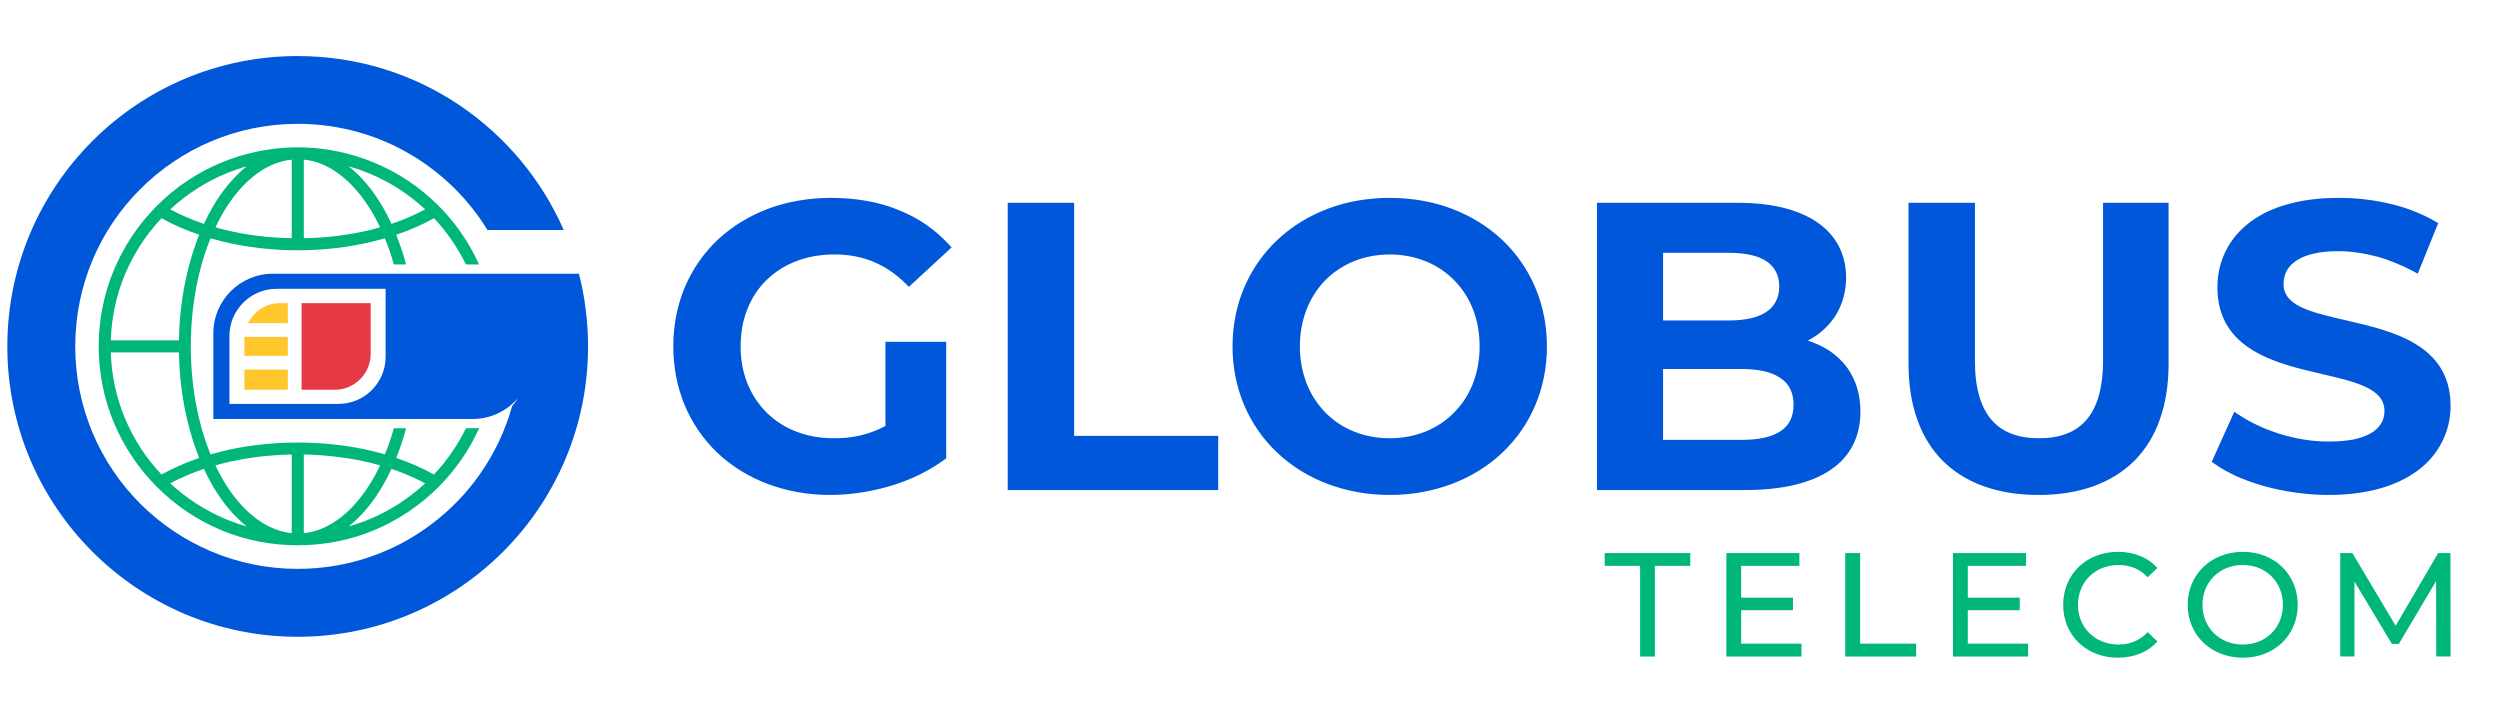 <?xml version="1.0" encoding="UTF-8"?>
<!DOCTYPE svg PUBLIC "-//W3C//DTD SVG 1.1//EN" "http://www.w3.org/Graphics/SVG/1.1/DTD/svg11.dtd">
<!-- Creator: CorelDRAW X7 -->
<svg xmlns="http://www.w3.org/2000/svg" xml:space="preserve" width="155.06mm" height="43.89mm" version="1.1" style="shape-rendering:geometricPrecision; text-rendering:geometricPrecision; image-rendering:optimizeQuality; fill-rule:evenodd; clip-rule:evenodd"
viewBox="2268 9035 16746 2889"
 xmlns:xlink="http://www.w3.org/1999/xlink">
    <defs>
        <style type="text/css">
            <![CDATA[
    .fil2 {fill:#0057D9}
    .fil3 {fill:#E63946}
    .fil4 {fill:#FFC72C}
    .fil0 {fill:#0057D9;fill-rule:nonzero}
    .fil1 {fill:#00B67A;fill-rule:nonzero}
   ]]>
        </style>
    </defs>
    <g id="Слой_x0020_1">
        <g id="_2628773189440">
            <path class="fil0" d="M8114 11001c28,-10 57,-23 85,-38l0 -564 407 0 0 781 -14 10c-50,36 -104,69 -161,97 -58,29 -120,53 -183,73 -68,21 -138,37 -208,48 -71,11 -142,17 -212,17 -149,0 -289,-26 -415,-73 -129,-48 -244,-119 -339,-209 -94,-89 -169,-198 -220,-320 -49,-119 -76,-251 -76,-393 0,-143 27,-275 76,-394 52,-123 127,-231 222,-321 96,-89 211,-160 342,-209 126,-46 267,-71 418,-71 84,0 165,7 242,21 77,14 150,35 218,64 62,25 121,57 175,94 54,38 104,80 149,129l22 24 -286 264 -22 -22c-32,-32 -65,-59 -100,-83 -34,-24 -70,-43 -106,-59 -41,-18 -84,-31 -129,-40 -45,-9 -92,-13 -141,-13 -93,0 -178,15 -254,44 -77,29 -145,72 -201,127 -56,54 -100,121 -129,196 -30,74 -45,158 -45,249 0,89 15,172 45,246 30,76 74,142 129,197 56,55 123,99 200,128 75,29 159,44 250,44 30,0 60,-1 89,-4 29,-3 58,-8 87,-14 29,-7 57,-15 85,-26zm2281 391l-1377 0 0 -1924 445 0 0 1561 965 0 0 363 -33 0zm1596 -40c-126,47 -265,73 -414,73 -149,0 -288,-26 -413,-73 -130,-48 -245,-120 -340,-210 -96,-90 -171,-198 -223,-321 -50,-119 -77,-251 -77,-391 0,-141 27,-273 77,-392 52,-122 127,-231 223,-321 95,-90 210,-161 340,-210 125,-47 264,-72 413,-72 149,0 288,25 414,72 130,49 245,120 340,210 95,90 171,199 222,321 50,119 77,251 77,392 0,141 -27,272 -77,391 -51,123 -127,231 -222,321 -95,90 -210,161 -340,210zm-653 -352c72,30 153,45 239,45 86,0 167,-15 240,-45 73,-29 139,-73 193,-129 54,-55 97,-121 126,-197 28,-73 43,-155 43,-244 0,-90 -15,-172 -43,-245 -29,-76 -72,-142 -126,-197 -54,-56 -120,-99 -193,-129 -73,-29 -154,-45 -240,-45 -86,0 -167,16 -239,45 -74,30 -139,73 -194,129 -53,55 -96,121 -125,197 -28,73 -44,155 -44,245 0,89 16,171 44,244 29,76 72,142 125,197 55,56 120,100 194,129zm3148 -685c-31,30 -68,55 -108,76 55,18 105,42 149,71 43,30 81,66 112,107 29,41 53,86 68,137 15,49 23,103 23,161 0,83 -17,158 -50,223 -33,66 -83,122 -149,166 -65,45 -147,79 -244,102 -94,22 -203,34 -327,34l-995 0 0 -1924 940 0c115,0 216,11 304,32 92,23 170,56 232,99 63,43 111,97 144,159 32,63 49,133 49,210 0,46 -6,90 -17,131 -11,42 -28,81 -49,117 -23,37 -50,70 -82,99zm-488 -497c-42,-10 -92,-15 -148,-15l-442 0 0 453 442 0c56,0 105,-5 147,-15 41,-9 76,-24 104,-43 28,-19 49,-42 63,-71 15,-28 22,-61 22,-99 0,-38 -7,-70 -22,-98 -14,-28 -35,-51 -63,-70 -28,-19 -62,-33 -103,-42zm-590 1238l519 0c59,0 111,-4 155,-14 44,-9 80,-23 109,-42 30,-19 53,-43 68,-73 15,-29 23,-65 23,-107 0,-41 -8,-76 -22,-105 -15,-30 -37,-54 -67,-74 -29,-20 -65,-35 -109,-45 -44,-10 -97,-15 -157,-15l-519 0 0 475zm2881 311c-107,38 -230,58 -366,58 -136,0 -259,-20 -366,-58 -109,-39 -202,-97 -278,-173 -74,-75 -132,-169 -170,-279 -38,-108 -57,-231 -57,-370l0 -1077 445 0 0 1061c0,92 10,171 30,237 19,64 47,117 83,158 37,42 81,72 133,91 53,21 115,30 183,30 69,0 130,-9 183,-30 52,-19 97,-50 133,-91 36,-41 64,-94 83,-158 19,-66 30,-145 30,-237l0 -1061 439 0 0 1077c0,139 -19,262 -57,370 -38,110 -96,204 -170,279 -76,76 -169,134 -278,173zm1909 18c-96,25 -206,40 -332,40 -74,0 -148,-6 -221,-16 -75,-10 -148,-26 -217,-45 -63,-18 -123,-40 -178,-64 -54,-25 -103,-52 -145,-82l-22 -15 151 -335 32 21c38,25 81,49 126,70 44,21 92,39 141,55 55,17 112,31 169,40 55,9 111,13 167,13 62,0 115,-5 160,-13 47,-10 85,-23 115,-40 33,-18 57,-40 72,-65 17,-26 24,-55 24,-87 0,-149 -190,-194 -414,-246l-4 -1c-156,-36 -327,-76 -462,-158 -140,-85 -239,-213 -239,-423 0,-87 19,-171 58,-247 37,-73 91,-138 164,-192 70,-52 156,-93 258,-120 96,-26 206,-40 331,-40 62,0 125,3 186,11 61,7 121,19 179,33 51,13 101,29 148,48 47,19 91,40 131,63l24 14 -137 339 -32 -18c-38,-20 -77,-38 -117,-54 -39,-16 -78,-30 -117,-41 -46,-12 -91,-22 -135,-28 -45,-7 -89,-10 -132,-10 -61,0 -113,5 -157,15 -46,9 -83,24 -113,42 -33,20 -57,43 -72,70 -16,28 -24,60 -24,93 0,72 44,118 114,153 77,38 186,63 304,90 155,36 327,75 462,156 140,84 239,210 239,418 0,86 -20,169 -59,244 -37,73 -92,138 -166,192 -70,51 -157,92 -260,120z"/>
            <path class="fil1" d="M13254 12507l99 0 0 -607 237 0 0 -86 -573 0 0 86 237 0 0 607zm677 -86l0 -224 347 0 0 -84 -347 0 0 -213 390 0 0 -86 -489 0 0 693 503 0 0 -86 -404 0zm697 86l475 0 0 -86 -375 0 0 -607 -100 0 0 693zm821 -86l0 -224 348 0 0 -84 -348 0 0 -213 390 0 0 -86 -489 0 0 693 503 0 0 -86 -404 0zm1005 94c108,0 201,-37 265,-109l-65 -62c-53,56 -119,83 -195,83 -156,0 -272,-113 -272,-266 0,-154 116,-267 272,-267 76,0 142,26 195,82l65 -62c-64,-71 -157,-108 -264,-108 -211,0 -367,150 -367,355 0,205 156,354 366,354zm838 0c211,0 367,-150 367,-354 0,-204 -156,-355 -367,-355 -213,0 -370,152 -370,355 0,203 157,354 370,354zm0 -88c-156,0 -271,-113 -271,-266 0,-154 115,-267 271,-267 153,0 268,113 268,267 0,153 -115,266 -268,266zm1391 80l-1 -693 -82 0 -285 487 -290 -487 -81 0 0 693 95 0 0 -502 251 418 46 0 250 -421 1 505 96 0z"/>
            <path class="fil2" d="M4262 8485c402,0 775,121 1085,330 305,206 548,495 697,835l-511 0c-124,-203 -296,-373 -500,-497 -224,-136 -488,-214 -771,-214 -411,0 -784,167 -1054,437 -270,269 -436,642 -436,1054 0,411 166,784 436,1054 270,269 643,436 1054,436 337,0 648,-111 897,-300 256,-192 447,-466 537,-782l3 -9 6 -8c12,-13 22,-28 32,-44 -74,85 -182,139 -302,139l-1738 0 0 -575c0,-219 179,-398 398,-398l1738 0 0 0 313 0c19,74 34,151 44,229 11,85 17,171 17,258 0,537 -217,1023 -569,1375 -352,352 -839,570 -1376,570 -537,0 -1023,-218 -1375,-570 -352,-352 -570,-838 -570,-1375 0,-537 218,-1024 570,-1376 352,-352 838,-569 1375,-569zm589 1559l-730 0c-174,0 -316,142 -316,315l0 456 730 0c174,0 316,-141 316,-315l0 -456z"/>
            <path class="fil1" d="M4303 9097c165,5 324,41 469,101 163,67 310,166 433,289 113,113 205,246 272,394l-88 0c-56,-114 -128,-219 -214,-310 -76,43 -161,80 -253,111 25,63 48,129 66,199l-82 0c-17,-62 -37,-120 -60,-175 -26,7 -52,14 -79,21 -156,38 -326,59 -505,59 -178,0 -349,-21 -504,-59 -27,-7 -54,-14 -80,-21 -30,74 -56,154 -76,239 -36,149 -56,313 -56,485 0,171 20,335 56,484 20,85 46,165 76,239 26,-7 53,-14 80,-21 155,-38 326,-58 504,-58 179,0 349,20 505,58 27,7 53,14 79,21 23,-55 43,-113 60,-175l82 0c-18,70 -41,137 -66,199 92,31 177,69 253,111 86,-91 158,-196 214,-310l56 0c11,0 22,0 33,-1 -67,148 -160,282 -273,395 -123,123 -270,222 -433,290 -157,65 -329,100 -510,100 -180,0 -352,-35 -509,-100 -164,-68 -310,-167 -433,-290 -123,-123 -222,-270 -290,-433 -65,-157 -101,-329 -101,-509 0,-181 36,-353 101,-510 68,-163 167,-310 290,-433 123,-123 269,-222 433,-289 145,-60 303,-96 469,-101l0 0 8 0 32 0 41 0 0 0zm0 82l0 526c157,-2 306,-22 444,-55 22,-6 45,-11 67,-18 -16,-33 -33,-66 -51,-97 -67,-113 -145,-204 -232,-266 -71,-51 -148,-83 -228,-90zm-81 526l0 -526c-80,8 -157,39 -228,90 -87,62 -166,153 -232,266 -18,31 -35,64 -51,97 22,7 44,12 67,18 137,33 287,53 444,55zm81 1449l0 527c80,-8 157,-40 228,-91 87,-62 165,-153 232,-266 18,-31 35,-63 51,-97 -22,-6 -45,-12 -67,-18 -138,-33 -287,-52 -444,-55zm-81 527l0 -527c-157,3 -307,22 -444,55 -23,6 -45,12 -67,18 16,34 33,66 51,97 66,113 145,204 232,266 71,51 148,83 228,91zm-1212 -1292l457 0c2,-164 23,-320 58,-464 21,-86 47,-167 77,-243 -91,-31 -176,-68 -252,-111 -104,110 -187,238 -246,379 -56,136 -89,284 -94,439zm457 81l-457 0c5,155 38,303 94,439 59,141 142,270 246,379 76,-42 161,-80 252,-111 -30,-76 -56,-157 -77,-243 -35,-144 -56,-300 -58,-464zm1649 877c-69,-37 -144,-69 -226,-97 -18,40 -38,78 -59,114 -65,112 -142,204 -228,272l2 -1 2 -1 3 0 2 -1 2 0 0 0 2 -1 3 -1 4 -1 2 -1 2 0 1 -1 2 0 2 -1 2 0 4 -2 0 0 3 0 2 -1 0 0 2 -1 2 -1 2 0 5 -2 2 0 2 -1 2 -1 2 -1 2 0 1 0 2 -1 2 -1 4 -1 2 -1 3 -1 0 0 2 -1 2 0 2 -1 1 -1 1 0 2 -1 2 0 3 -1 0 0 2 -1 2 -1 2 -1 1 0 1 0 4 -2 2 0 1 -1 2 -1 2 0 2 -1 0 0 2 -1 2 -1 2 -1 1 0 1 -1 3 0 2 -1 1 -1 1 0 4 -2 2 0 0 -1 2 0 2 -1 2 -1c140,-58 266,-140 375,-241zm-1482 -97c-81,28 -157,60 -226,97 109,101 236,183 375,241l2 1 2 1 2 0 1 1 1 0 5 2 1 0 1 1 2 1 2 0 2 1 0 0 2 1 2 1 3 1 0 0 2 1 4 1 1 1 5 2 2 0 0 0 3 1 2 1 2 1 0 0 2 1 2 0 2 1 1 0 2 1 2 1 2 0 1 1 1 0 2 1 2 1 2 0 0 0 3 1 2 1 2 1 0 0 2 0 2 1 3 1 2 1 2 0 2 1 2 1 0 0 2 0 3 1 2 1 0 0 2 1 2 0 2 1 3 1 2 0 2 1 1 0 1 1 2 0 3 1 2 1 0 0 2 0 2 1 2 1 1 0 2 0 2 1 2 0 2 1 2 1c-85,-68 -162,-160 -228,-272 -21,-36 -40,-74 -59,-114zm-226 -1738c69,37 145,70 226,97 19,-40 38,-78 59,-114 66,-112 143,-204 228,-272l-2 1 -2 1 -2 0 -2 1 -2 1 -1 0 -2 0 -2 1 -2 1 0 0 -2 0 -3 1 -2 1 -1 0 -1 0 -2 1 -2 1 -3 0 -2 1 -2 1 -2 0 0 0 -2 1 -3 1 -2 0 0 1 -2 0 -2 1 -2 1 -2 0 -3 1 -2 1 -2 0 0 1 -2 0 -2 1 -3 1 0 0 -2 0 -2 1 -2 1 -1 0 -1 1 -2 1 -2 0 -2 1 -1 0 -2 1 -2 1 -2 0 0 0 -2 1 -2 1 -3 1 0 0 -2 1 -5 2 -1 0 -4 2 -2 0 0 0 -3 1 -2 1 -2 1 0 0 -2 1 -2 1 -2 0 -1 1 -1 0 -5 2 -1 1 -1 0 -2 1 -2 1 -2 0c-139,58 -266,140 -375,241zm1482 97c82,-27 157,-60 226,-97 -109,-101 -235,-183 -375,-241l-2 0 -2 -1 -2 -1 0 0 -2 -1 -4 -2 -1 0 -1 -1 -2 0 -3 -1 -1 -1 -1 0 -2 -1 -2 -1 -2 -1 0 0 -2 0 -2 -1 -2 -1 -1 0 -2 -1 -4 -1 -1 -1 -1 0 -2 -1 -2 -1 -2 -1 0 0 -3 0 -2 -1 -2 -1 -1 0 -1 -1 -2 0 -2 -1 -2 -1 0 0 -3 -1 -2 -1 -4 -1 -2 -1 -2 0 -1 -1 -2 0 -2 -1 -2 -1 -2 0 -2 -1 -5 -2 -2 0 -2 -1 -2 -1 0 0 -2 0 -3 -1 0 0 -4 -1 -2 -1 -2 -1 -2 0 -1 0 -2 -1 -2 -1 -4 -1 -3 -1 -2 0 0 0 -2 -1 -2 -1 -3 0 -2 -1 -2 -1c86,68 163,160 228,272 21,36 41,74 59,114z"/>
            <path class="fil3" d="M4299 10140l452 0 0 340c0,66 -27,126 -70,169 -44,44 -103,71 -169,71l-224 0 0 -580 11 0z"/>
            <polygon class="fil4" points="3905,10379 3905,10366 4196,10366 4196,10493 3905,10493 "/>
            <path class="fil4" d="M4144 10140l52 0 0 134 -268 0 10 -17c22,-35 52,-65 88,-86 35,-20 75,-31 118,-31z"/>
            <polygon class="fil4" points="3905,10708 3905,10585 4196,10585 4196,10720 3905,10720 "/>
        </g>
    </g>
</svg>